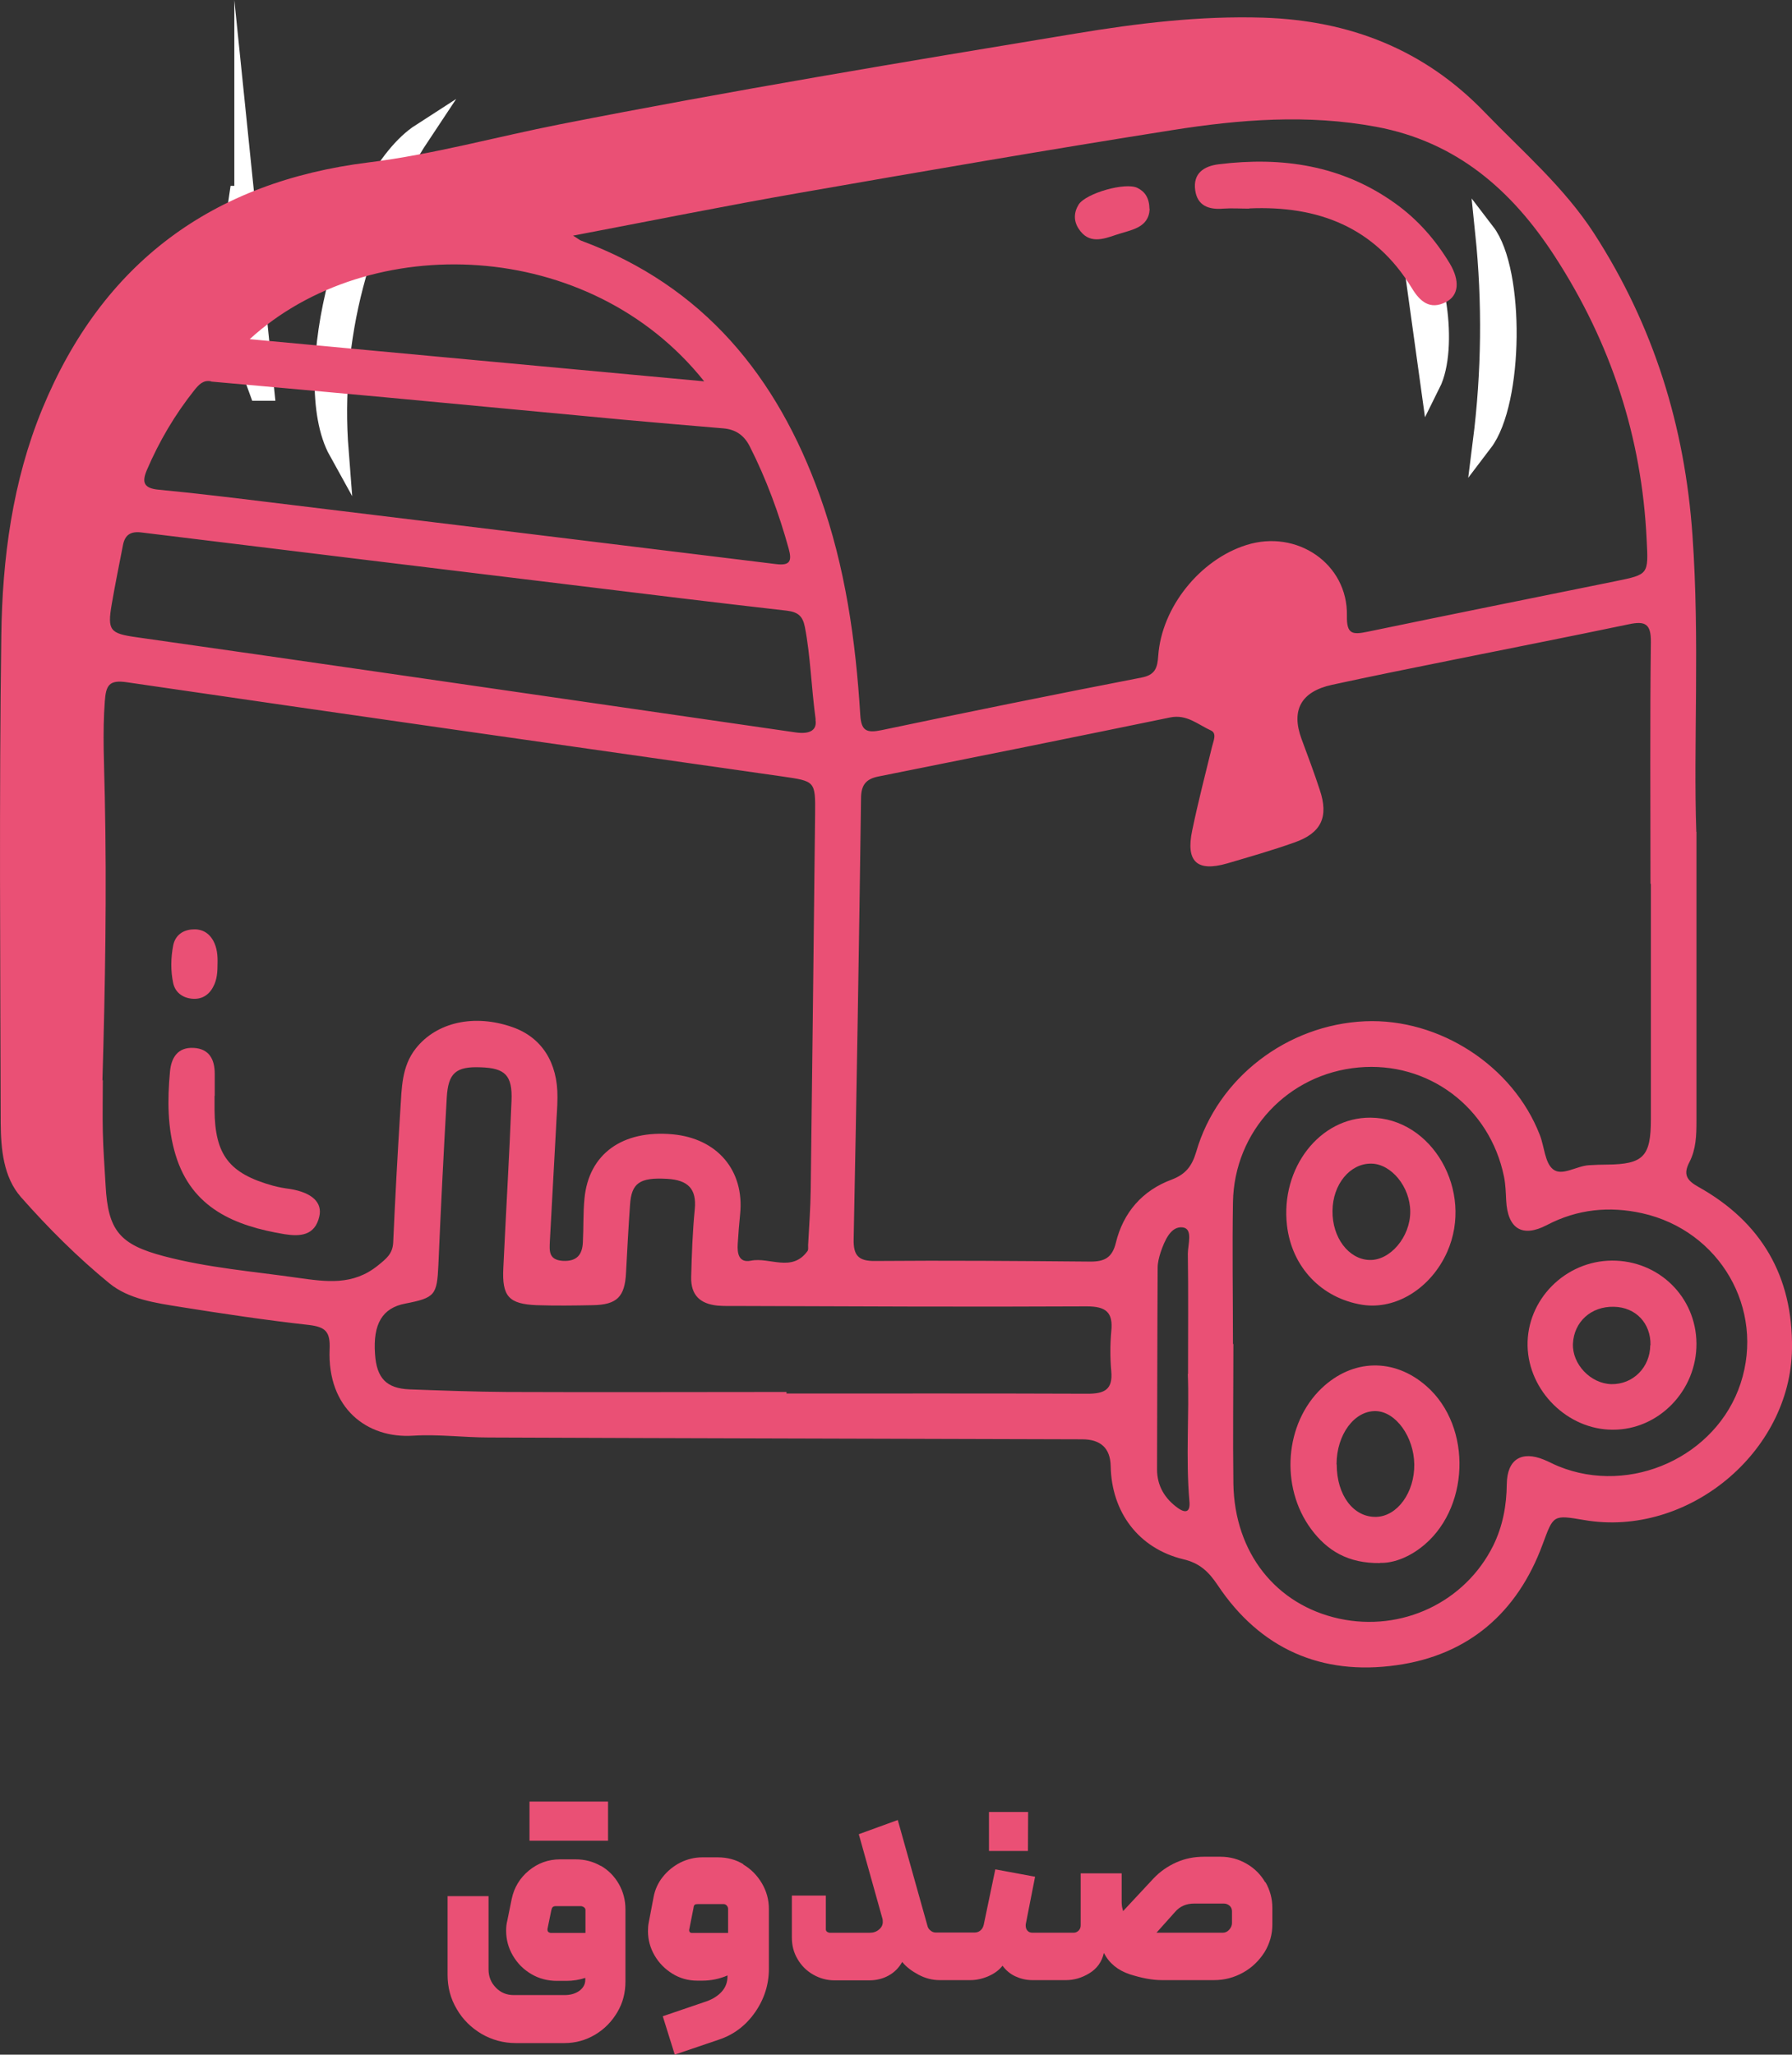 <svg xmlns="http://www.w3.org/2000/svg" id="Layer_1" viewBox="0 0 645.59 739.98"><rect x="0" y="0" width="645.59" height="739.98" fill="#333333" stroke="none"/><defs><style>      .cls-1 {        stroke: #fff;        stroke-miterlimit: 72;        stroke-width: 7.2px;      }      .cls-1, .cls-2 {        fill: #ea5075;      }    </style></defs><g id="Layer-4"><path class="cls-1" d="M151.81,47.99c-22.46,33.77-32.98,74.09-29.81,114.48-14.62-26.35,4.54-98.21,29.81-114.48Z"></path><path class="cls-1" d="M534.2,159.23c3.17-25.06,3.46-50.33.86-75.46,10.66,13.9,10.22,60.91-.86,75.46Z"></path><path class="cls-1" d="M88.02,70.46l7.2,70.27h-1.87c-8.42-22.39-10.87-46.58-7.2-70.2h1.87v-.07Z"></path><path class="cls-1" d="M515.34,138.28l-7.2-51.91c9.14,8.21,13.75,38.81,7.2,51.91Z"></path></g><g id="Untitled"><g><path class="cls-2" d="M611.17,299.63v104.11c0,5.11-.14,10.15-2.52,14.76-2.3,4.39-1.08,6.55,3.17,8.93,22.75,12.67,34.13,32.26,33.77,58.32-.5,37.44-37.73,68.04-74.81,61.7-11.38-1.94-11.09-1.87-15.05,8.78-9.07,24.62-26.78,39.89-52.63,43.49-26.93,3.82-49.1-5.83-64.44-28.87-3.24-4.82-6.48-7.92-12.38-9.29-16.06-3.89-25.85-16.92-26.14-33.55-.14-6.43-3.58-9.65-10.3-9.65-71.21-.22-142.42-.36-213.7-.65-9.07,0-18.22-1.22-27.29-.65-16.63,1.08-30.96-9.86-30.1-31.1.29-6.41-1.51-8.06-7.49-8.78-15.48-1.73-30.89-4.03-46.22-6.48-9-1.44-18.72-2.81-25.7-8.57-11.45-9.36-22.03-19.94-31.82-31.03-6.26-7.13-7.2-17.21-7.27-26.64-.14-58.54-.58-117.07.22-175.54.36-27.86,4.03-55.58,14.76-81.65,21.67-52.63,61.27-81.79,117.58-88.78,23.33-2.88,46.01-9.22,69.05-13.75,61.56-12.1,123.48-22.39,185.4-32.62,22.54-3.74,45-6.48,67.9-5.76,31.1,1.01,57.96,11.45,79.78,34.13,13.61,14.11,28.51,26.86,39.38,43.63,21.46,33.26,32.69,69.48,35.42,108.79,2.66,37.66.29,75.24,1.37,106.63l.07.07ZM206.31,84.78c2.02,1.22,2.52,1.73,3.17,1.94,43.92,16.27,70.49,48.82,85.9,91.87,9.14,25.49,12.89,52.06,14.54,78.91.36,5.76,2.3,6.55,7.63,5.47,31.18-6.55,62.42-12.89,93.67-18.94,4.97-.94,5.76-3.53,6.05-7.85,1.22-17.5,15.05-34.63,31.75-39.89,18.22-5.76,36.58,6.77,36.22,25.42-.14,6.77,2.02,6.91,7.34,5.83,29.81-6.19,59.62-12.17,89.42-18.22,11.95-2.45,11.88-2.38,11.23-14.9-1.73-37.01-12.89-70.92-33.05-102.02-15.48-23.9-35.42-41.33-64.37-46.73-24.7-4.61-49.25-2.66-73.66,1.22-44.71,7.06-89.35,14.76-133.92,22.54-26.86,4.68-53.64,10.08-82.01,15.48l.07-.14ZM594.75,318.28h-.14c0-29.02-.22-58.03.14-87.05.07-6.62-2.09-7.63-7.92-6.41-21.31,4.46-42.7,8.64-64.08,12.96-14.33,2.88-28.66,5.76-42.91,8.86-11.16,2.45-14.76,9.14-10.94,19.51,2.23,6.05,4.54,12.1,6.55,18.29,3.31,9.79.58,15.62-9.22,19.01-7.92,2.81-15.98,5.11-24.05,7.49-10.94,3.17-15.05-.58-12.67-11.88,2.09-10.08,4.68-20.09,7.13-30.1.5-2.09,1.87-4.9-.43-5.9-4.61-2.09-8.64-5.9-14.62-4.68-34.99,7.2-69.98,14.26-104.98,21.24-4.46.86-6.34,2.88-6.41,7.7-.72,52.99-1.58,105.91-2.66,158.9-.14,5.9,1.66,7.99,7.7,7.92,25.92-.22,51.77,0,77.69.22,5.11,0,7.78-1.51,9.07-6.77,2.66-10.94,9.58-18.86,20.09-22.75,5.11-1.94,7.34-4.9,8.86-10.01,7.7-26.64,32.76-45.79,60.84-47.02,26.78-1.15,53.28,16.06,62.93,40.9,1.66,4.18,1.8,10.01,4.75,12.38,3.24,2.66,8.5-1.22,13.03-1.44,2.16-.14,4.32-.22,6.48-.22,13.03-.14,15.77-2.88,15.77-16.27v-84.89ZM37.04,388.91c0,6.26-.14,12.46,0,18.72.14,6.48.65,12.89,1.01,19.37.86,16.2,5.11,21.24,21.02,25.42,15.84,4.18,32.04,5.47,48.17,7.78,10.3,1.44,19.87,2.88,28.94-4.46,3.02-2.45,5.26-4.18,5.47-8.21.72-16.06,1.58-32.04,2.59-48.02.5-7.63.43-15.41,5.54-21.89,7.49-9.5,21.1-12.53,34.85-7.7,10.51,3.67,16.34,12.74,16.2,25.34,0,3.6-.36,7.2-.5,10.8-.72,13.61-1.51,27.22-2.23,40.9-.14,3.38-.58,6.77,4.61,7.13,5.04.29,7.06-2.16,7.27-6.62.29-5.26.07-10.58.58-15.77,1.51-16.13,13.68-24.84,31.82-23.18,16.06,1.51,25.85,13.03,24.26,28.73-.36,3.6-.65,7.13-.86,10.73-.22,3.46.36,6.91,4.75,6.05,6.77-1.37,14.76,4.32,20.38-3.46.36-.5.22-1.37.22-2.09.36-6.7.86-13.39.94-20.09.58-45.07,1.08-90.07,1.58-135.14.14-12.02,0-11.88-11.81-13.61-78.7-11.23-157.32-22.39-236.02-33.91-6.62-1.01-7.63,1.15-8.06,6.84-.86,11.52-.22,22.97,0,34.49.72,34.06.14,68.04-.86,102.1l.14-.22ZM444.34,484.02c0,16.78-.22,33.55,0,50.33.43,24.91,15.34,43.63,38.09,48.6,22.61,4.9,45.36-5.9,55.51-26.28,3.46-7.06,4.82-14.4,4.9-22.25.14-8.86,5.33-12.02,13.39-8.71,1.8.72,3.46,1.66,5.26,2.38,25.99,10.58,56.95-3.53,65.59-29.88,8.78-26.78-7.42-55.01-35.5-61.27-11.74-2.59-23.26-1.51-34.27,4.25-8.93,4.68-14.18,1.3-14.69-8.86-.14-2.88-.22-5.76-.79-8.57-5.11-24.98-27.29-41.62-52.42-39.31-25.34,2.3-44.78,22.9-45.22,48.53-.29,16.99,0,34.06,0,51.05h.14ZM283.35,501.3v.58c36.22,0,72.43-.07,108.58.07,6.05,0,9-1.58,8.42-8.06-.43-4.75-.43-9.65,0-14.4.72-6.91-1.94-9-8.86-9-41.98.22-83.88,0-125.86-.14-2.38,0-4.82.07-7.2-.14-6.12-.65-9.58-3.67-9.43-10.3.22-8.14.5-16.27,1.3-24.41.72-7.34-2.45-10.51-9.94-10.94-9.94-.58-12.89,1.51-13.39,9.43-.58,8.14-1.01,16.27-1.44,24.41-.43,8.64-3.24,11.52-12.02,11.66-6.7.14-13.46.22-20.16,0-10.08-.43-12.53-3.17-12.02-13.39.94-20.09,2.16-40.18,2.95-60.26.36-9.14-2.3-11.74-11.09-12.02-8.93-.36-11.74,2.02-12.24,10.94-1.15,20.09-2.16,40.18-3.02,60.26-.5,10.8-1.15,11.81-11.95,13.9-8.21,1.58-11.66,7.27-10.87,18.22.58,8.64,4.1,12.31,12.38,12.67,11.74.43,23.47.86,35.21.94,33.55.14,67.1,0,100.66,0ZM293.86,259.24c-1.66-12.46-1.87-22.97-3.89-33.41-.79-4.03-2.52-5.4-6.55-5.9-24.77-2.81-49.46-5.83-74.16-8.86-52.78-6.41-105.48-12.82-158.26-19.3-3.96-.5-5.98.86-6.7,4.54-1.37,7.06-2.81,14.11-4.03,21.17-1.66,9.65-.65,10.66,8.93,12.02,28.44,4.03,56.88,8.14,85.32,12.24,50.69,7.34,101.38,14.69,152.06,22.03,5.4.79,7.85-.94,7.2-4.61l.07.07ZM76.06,137.34c-2.81-.58-4.39,1.15-5.98,3.1-7.06,8.86-12.74,18.5-17.21,28.94-1.87,4.46-.94,6.48,4.25,6.98,13.61,1.3,27.14,2.95,40.68,4.61,60.55,7.34,121.18,14.76,181.73,22.18,5.11.65,5.83-1.08,4.61-5.54-3.53-12.74-8.06-25.06-14.04-36.86-2.09-4.1-5.18-6.12-9.58-6.48-11.95-1.01-23.83-2.02-35.78-3.1-28.58-2.66-57.17-5.4-85.75-8.06-20.95-1.94-41.98-3.82-62.93-5.69v-.07ZM253.69,137.34c-41.4-51.98-120.82-54.43-163.73-15.19,54.72,5.11,108.72,10.08,163.73,15.19ZM428,494.82c0-15.48.14-29.38-.07-43.27,0-3.31,1.94-9-1.8-9.5-4.32-.58-6.55,4.75-7.99,8.93-.58,1.8-1.08,3.74-1.08,5.62-.14,24.19-.14,48.38-.22,72.58,0,5.98,2.81,10.58,7.56,13.97,2.88,2.02,4.46,1.3,4.1-2.45-1.37-15.77,0-31.61-.58-45.86h.07Z"></path><path class="cls-2" d="M450.03,75.14c-3.1,0-6.26-.22-9.36,0-5.18.43-9.29-1.01-10.08-6.62-.86-6.12,3.17-8.71,8.5-9.36,22.82-2.81,44.42.36,63.58,14.11,8.14,5.83,14.54,13.18,19.66,21.67,3.67,6.19,3.24,11.45-1.37,13.82-5.83,3.02-9.43-.22-12.31-4.97-13.39-22.03-33.84-29.81-58.61-28.73v.07Z"></path><path class="cls-2" d="M414.18,75.28c-.36,6.98-6.84,7.49-12.1,9.29-4.82,1.66-9.86,3.38-13.46-2.16-1.87-2.81-1.8-5.9,0-8.78,2.74-4.1,16.78-8.06,21.1-5.98,2.81,1.37,4.32,3.67,4.39,7.63h.07Z"></path><path class="cls-2" d="M77.29,394.67v5.04c.14,16.27,5.26,22.9,20.95,27.29,2.09.58,4.18.94,6.34,1.22,7.78,1.3,11.66,4.82,10.44,9.94-1.58,6.91-6.98,7.2-12.46,6.34-17.86-2.95-33.48-9.29-39.31-28.58-2.95-9.72-2.95-19.87-2.02-29.88.43-5.04,2.74-8.93,8.5-8.64,5.69.29,7.63,4.18,7.63,9.36v7.92h-.07Z"></path><path class="cls-2" d="M78.37,347.01c0,2.88-.14,5.83-1.58,8.42-1.58,3.02-4.25,4.61-7.7,4.25-3.38-.36-5.98-2.3-6.7-5.62-.94-4.46-.86-9.07,0-13.54.65-3.31,3.02-5.4,6.55-5.76,3.46-.36,6.12.94,7.85,3.96,1.44,2.59,1.66,5.47,1.58,8.35v-.07Z"></path><path class="cls-2" d="M497.19,562.94c-11.52.14-19.08-4.46-24.84-12.24-11.3-15.26-9.5-38.09,3.82-50.76,11.16-10.58,26.06-10.94,37.66-.79,16.85,14.69,15.7,45-2.16,58.39-4.75,3.6-10.08,5.47-14.47,5.33v.07ZM481.57,527.44c0,11.09,6.05,19.08,14.26,18.86,7.56-.22,13.82-8.78,13.68-18.94-.14-9.86-6.62-18.94-13.82-19.15-7.78-.22-14.18,8.5-14.18,19.15l.07.07Z"></path><path class="cls-2" d="M493.74,402.52c22.25.14,37.3,26.42,27.65,48.31-5.83,13.1-18.5,21.02-30.67,19.08-14.69-2.38-25.34-13.61-27.07-28.58-2.38-20.66,11.81-38.95,30.1-38.81ZM493.95,419.08c-7.63-.07-13.82,7.49-13.9,16.99-.14,9.58,5.76,17.42,13.25,17.71,7.49.29,14.76-8.28,14.76-17.35s-6.91-17.28-14.04-17.35h-.07Z"></path><path class="cls-2" d="M580.71,454c16.85-.07,30.31,13.03,30.46,29.81.14,16.99-13.61,31.18-30.17,31.1-16.2,0-30.31-13.9-30.67-30.17-.36-16.63,13.54-30.67,30.46-30.74h-.07ZM594.61,484.46c.14-7.92-5.33-13.68-13.18-13.82-8.21-.22-14.4,5.4-14.76,13.32-.29,7.34,6.34,14.33,13.82,14.54,7.78.14,13.97-5.98,14.04-14.04h.07Z"></path></g><g><path class="cls-2" d="M216.46,672.02c-2.74-1.58-5.76-2.38-9.07-2.38h-5.62c-4.25,0-7.99,1.37-11.23,4.03s-5.33,6.12-6.19,10.22l-1.58,7.78c-.29,1.08-.43,2.3-.43,3.67,0,3.17.79,6.19,2.45,9s3.82,4.97,6.62,6.62c2.81,1.66,5.9,2.45,9.29,2.45h3.31c2.38,0,4.68-.36,6.84-1.08v.72c0,1.58-.72,2.88-2.16,3.96-1.44,1.01-3.17,1.51-5.26,1.51h-18.36c-2.52,0-4.68-.86-6.41-2.66-1.73-1.73-2.66-3.96-2.66-6.55v-26.42h-14.76v28.37c0,4.46,1.08,8.57,3.31,12.31,2.16,3.74,5.18,6.7,8.93,8.93,3.74,2.16,7.85,3.31,12.31,3.31h17.57c3.96,0,7.63-1.01,11.02-3.02,3.38-2.02,5.98-4.68,7.99-8.06,2.02-3.38,2.95-7.06,2.95-11.09v-25.99c0-3.31-.79-6.34-2.38-9.14-1.58-2.74-3.74-4.97-6.48-6.55v.07ZM210.85,696.14h-12.53s-.58-.14-.79-.36c-.22-.22-.29-.5-.29-.86v-.22l1.37-6.7c.14-.58.29-1.01.58-1.22.29-.22.65-.29,1.15-.29h9.07s.65.14,1.01.43c.36.29.5.58.5,1.01v8.14l-.07.07Z"></path><path class="cls-2" d="M219.06,662.94v-14.11h-28.3v14.11h28.3Z"></path><path class="cls-2" d="M267.87,671.44c-2.81-1.73-5.9-2.52-9.29-2.52h-5.62c-2.74,0-5.33.65-7.85,1.87-2.52,1.3-4.61,3.02-6.34,5.18-1.73,2.16-2.81,4.61-3.31,7.27l-1.73,9.07c-.22,1.08-.29,2.16-.29,3.17,0,3.1.79,6.05,2.38,8.78s3.74,4.9,6.41,6.55c2.66,1.66,5.69,2.52,8.93,2.52h1.87c3.17,0,6.19-.65,9.07-1.87v.29c0,2.16-.72,4.03-2.09,5.54-1.37,1.51-3.17,2.66-5.4,3.46l-15.84,5.4,4.32,13.82,15.91-5.4c5.4-1.8,9.72-5.11,13.03-9.86,3.31-4.75,4.97-10.01,4.97-15.62v-21.6c0-3.31-.86-6.41-2.52-9.22-1.66-2.81-3.89-5.11-6.7-6.77l.07-.07ZM262.33,696.14h-13.18s-.5-.07-.65-.29c-.14-.22-.22-.43-.22-.58v-.22l1.58-7.99c0-.5.22-.86.43-1.08.22-.14.58-.22,1.08-.22h9.36c.43,0,.86.22,1.15.58.29.36.43.72.43,1.15v8.64Z"></path><path class="cls-2" d="M370.4,652.58h-14.11v14.04h14.04l.07-14.04Z"></path><path class="cls-2" d="M455.86,677.99c-1.66-2.88-3.89-5.11-6.77-6.77-2.88-1.66-5.98-2.52-9.36-2.52h-6.05c-3.46,0-6.77.65-9.86,2.02-3.1,1.37-5.9,3.31-8.28,5.83l-10.94,11.74s-.07-.43-.22-.94c-.22-.72-.29-1.66-.29-2.81v-9.86h-14.76v18.72c0,.72-.22,1.37-.72,1.87s-1.08.79-1.73.79h-14.98c-.72,0-1.3-.22-1.73-.72-.43-.43-.65-1.08-.65-1.8,0-.36,0-.58.07-.79l3.31-16.85-14.33-2.66-4.18,20.02c-.22.86-.58,1.51-1.22,2.02-.58.5-1.3.72-2.09.72h-13.97c-.65,0-1.3-.22-1.87-.72-.58-.43-.94-1.01-1.08-1.58l-10.73-38.23-14.04,5.11,8.57,30.6s.07.5.07,1.01c0,1.08-.43,1.94-1.37,2.74-.94.79-2.02,1.15-3.31,1.15h-14.54s-.58-.14-.86-.36-.43-.5-.43-.86v-12.17h-12.24v15.12c0,2.81.65,5.4,2.02,7.7,1.37,2.38,3.24,4.25,5.62,5.62,2.38,1.37,4.97,2.09,7.7,2.09h12.53c2.59,0,4.9-.58,6.98-1.73,2.09-1.15,3.67-2.74,4.9-4.9,1.44,1.8,3.46,3.31,5.9,4.61,2.45,1.3,4.97,1.94,7.56,1.94h11.09c2.09,0,4.18-.43,6.41-1.37,2.16-.94,3.89-2.16,5.18-3.82,1.22,1.66,2.74,2.95,4.61,3.82,1.87.86,3.89,1.37,6.05,1.37h12.24c2.81,0,5.62-.79,8.35-2.45,2.74-1.66,4.54-4.1,5.26-7.34,1.94,3.74,5.04,6.26,9.36,7.7,4.32,1.37,8.14,2.09,11.45,2.09h18.94c3.74,0,7.2-.94,10.44-2.74,3.24-1.8,5.76-4.32,7.7-7.34,1.87-3.1,2.81-6.41,2.81-9.94v-5.98c0-3.38-.86-6.48-2.52-9.36v.22ZM443.84,692.61c0,.86-.36,1.66-1.01,2.38-.65.72-1.44,1.08-2.3,1.08h-23.9l6.7-7.49c1.73-2.02,4.03-3.02,6.98-3.02h10.58c.79,0,1.51.29,2.09.79.58.5.86,1.22.86,2.02v4.25Z"></path></g></g></svg>